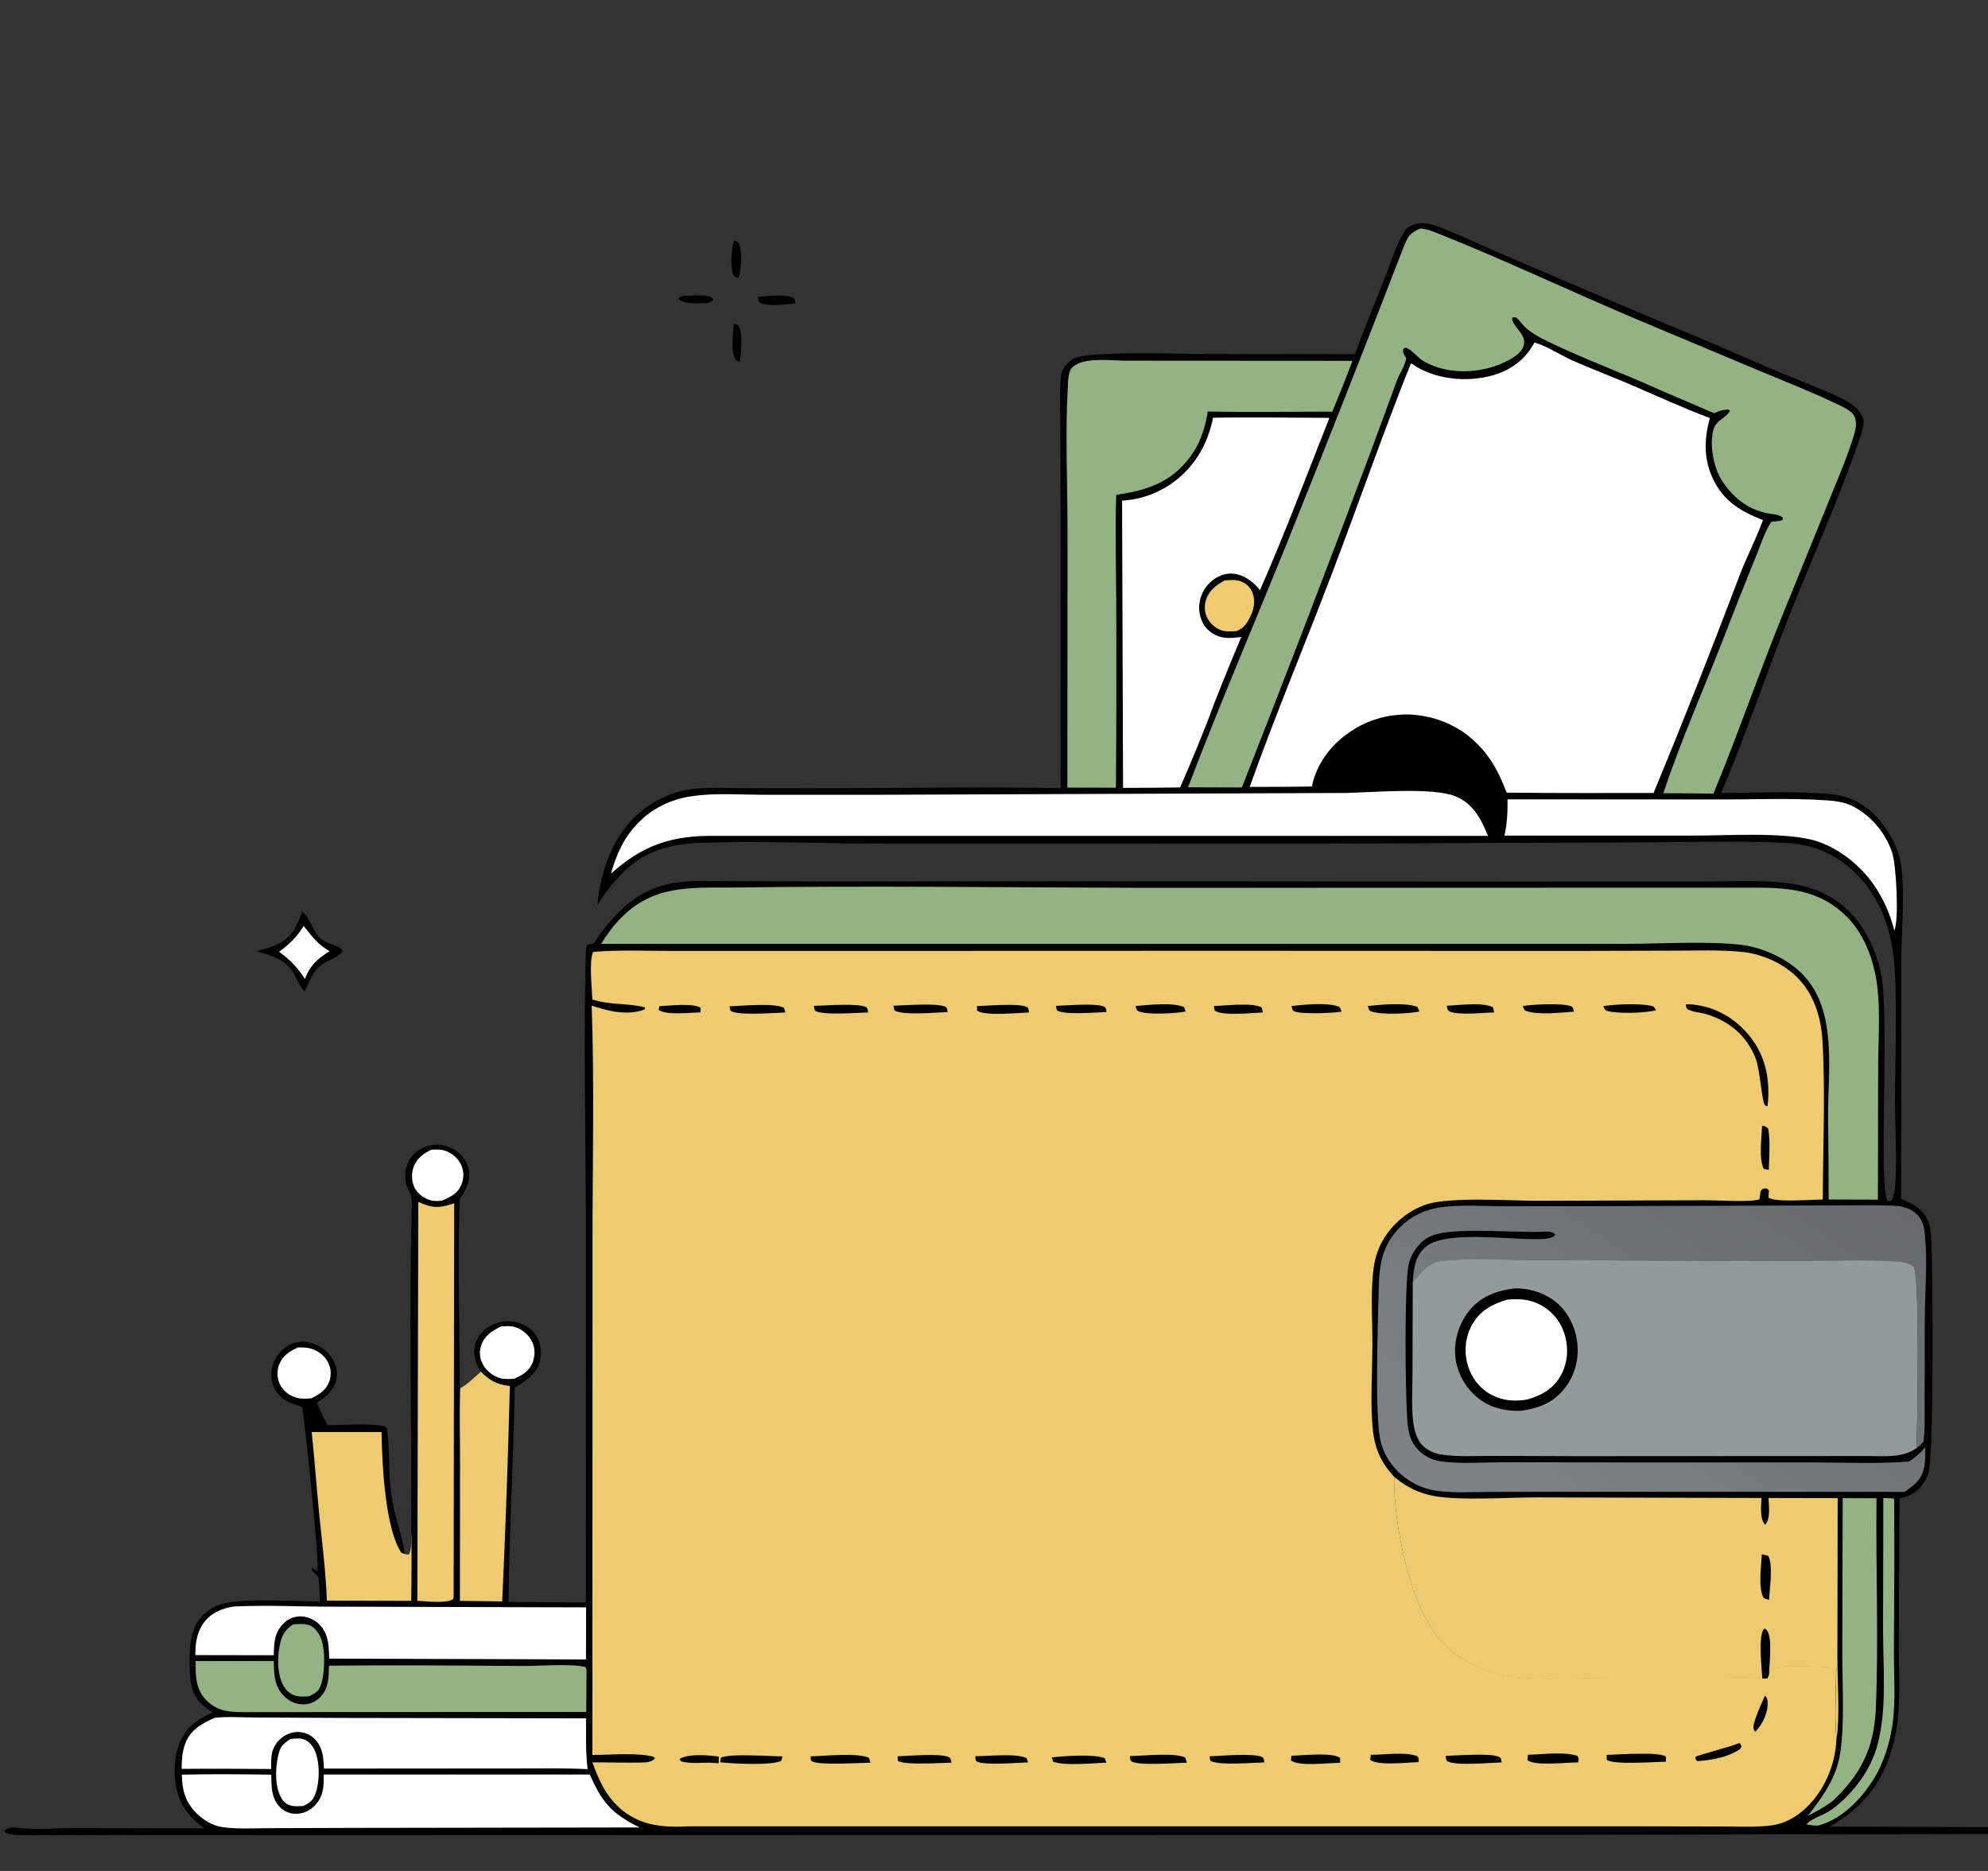 <svg width="153" height="144" viewBox="0 0 153 144" fill="none" xmlns="http://www.w3.org/2000/svg">
<rect x="0" y="0" width="153" height="144" fill="#333333" stroke="none"/>
<g clip-path="url(#clip0_23_1565)">
<path d="M52.618 22.779C53.197 22.758 53.946 22.671 54.514 22.801C54.739 22.855 54.803 22.888 54.921 23.073C54.771 23.214 54.642 23.257 54.45 23.323C53.786 23.333 52.693 23.464 52.19 22.997C52.329 22.801 52.394 22.834 52.618 22.779Z" fill="#010000"/>
<path d="M56.473 24.919L56.795 25.017C57.223 25.593 57.02 27.157 56.945 27.864L56.623 27.701C56.206 27.081 56.431 25.669 56.473 24.919Z" fill="#010000"/>
<path d="M56.495 18.498C56.719 18.596 56.848 18.607 56.923 18.867C57.105 19.454 57.073 20.845 56.816 21.388C56.687 21.345 56.527 21.312 56.462 21.193C56.152 20.649 56.312 19.096 56.495 18.498Z" fill="#010000"/>
<path d="M58.315 22.844C59.011 22.812 60.457 22.595 61.046 22.92C61.196 23.007 61.185 23.192 61.217 23.355C60.521 23.42 59.129 23.638 58.508 23.29C58.347 23.214 58.358 23.018 58.315 22.844Z" fill="#010000"/>
<path d="M23.252 70.169C23.916 70.658 24.055 71.777 24.751 72.31C25.062 72.538 25.49 72.636 25.833 72.799C26.09 72.918 26.261 72.94 26.368 73.222C25.919 73.809 24.933 73.94 24.387 74.581C23.98 75.059 23.723 75.732 23.445 76.297C23.102 75.971 22.834 75.352 22.61 74.928C22.021 73.831 20.853 73.559 19.74 73.201C20.275 73.059 20.832 72.929 21.335 72.69C22.46 72.158 22.856 71.299 23.252 70.169Z" fill="#010000"/>
<path d="M23.369 71.266C24.012 72.07 24.451 72.69 25.361 73.211C24.408 73.82 23.884 74.265 23.466 75.341C22.888 74.472 22.331 73.852 21.474 73.255C22.267 72.668 22.845 72.136 23.369 71.266Z" fill="#FFFFFE"/>
<path d="M104.283 27.262C105.022 25.23 105.847 23.241 106.639 21.231C107.078 20.112 107.443 18.873 108.064 17.841C108.203 17.613 108.353 17.494 108.578 17.385C109.531 16.918 110.398 17.32 111.319 17.689C112.733 18.254 114.114 18.928 115.517 19.525L124.48 23.35C127.328 24.578 130.209 25.73 133.047 26.968C134.899 27.783 136.763 28.576 138.637 29.337C139.74 29.793 140.907 30.217 141.956 30.782C142.524 31.086 143.145 31.532 143.381 32.162C143.563 32.64 143.166 33.639 142.995 34.118C141.432 38.638 139.408 43.071 137.651 47.525C135.885 52.002 134.343 56.609 132.469 61.031C134.749 61.053 140.168 60.76 142.053 61.346C142.952 61.629 143.734 62.15 144.387 62.835C145.255 63.737 145.993 65.019 146.25 66.257C146.647 68.202 146.336 71.81 146.325 73.939L146.315 92.28C147.225 92.638 147.975 93.03 148.392 93.986C148.606 94.475 148.617 95.116 148.649 95.648C148.735 97.593 148.874 112.251 148.381 113.489C148.082 114.239 147.589 114.826 146.85 115.141C146.636 115.228 146.411 115.271 146.186 115.315L146.133 126.289C146.122 128.712 146.347 131.363 145.833 133.72C145.404 135.698 144.591 137.426 143.156 138.849C142.438 139.555 141.678 140.088 140.811 140.587L160.065 140.653C158.533 139.838 157.141 138.773 156.616 137.002C156.06 135.079 156.317 131.46 156.317 129.374V119.715V112.37C156.317 110.892 156.263 109.382 156.381 107.915C156.445 107.144 156.648 106.427 157.034 105.753C157.719 104.558 158.908 103.656 160.225 103.297C161.628 102.917 163.213 103.058 164.659 103.069C164.626 101.82 164.551 100.657 165.472 99.69C165.526 99.625 165.59 99.571 165.654 99.516C165.719 99.462 165.783 99.408 165.847 99.364C165.911 99.321 165.986 99.277 166.061 99.234C166.136 99.19 166.211 99.158 166.286 99.125C166.361 99.093 166.436 99.06 166.522 99.038C166.597 99.016 166.682 98.995 166.757 98.973C166.843 98.951 166.918 98.94 167.004 98.93C167.089 98.919 167.164 98.919 167.25 98.919C167.935 98.919 168.589 99.212 169.07 99.712C170.024 100.69 169.895 101.841 169.874 103.113C172.101 103.102 174.789 102.754 176.534 104.46C178.751 106.611 178.333 109.686 178.333 112.522L178.398 135.492C178.162 137.295 177.305 138.827 175.881 139.935C175.506 140.229 175.067 140.468 174.66 140.718C176.117 140.685 186.504 140.49 187.125 140.794L187.2 140.989L187.114 141.142C185.572 141.435 183.741 141.25 182.156 141.239L172.604 141.228C167.164 141.044 161.682 141.152 156.242 141.152L120.304 141.218L10.947 141.25C7.981 141.196 5.015 141.294 2.049 141.239C1.567 141.228 0.635 141.294 0.303 140.946C0.549 140.696 0.71 140.707 1.042 140.631C2.53 140.881 4.319 140.696 5.839 140.696L15.723 140.718C14.942 140.142 14.278 139.512 13.882 138.599C13.325 137.339 13.293 135.47 13.807 134.188C14.321 132.916 15.21 132.319 16.387 131.797C16.055 131.591 15.745 131.384 15.466 131.102C14.674 130.298 14.61 129.266 14.599 128.201C14.588 126.799 14.599 125.322 15.67 124.268C16.13 123.811 16.719 123.518 17.34 123.388C19.075 123.007 22.652 123.257 24.622 123.257C24.612 122.627 24.558 122.008 24.515 121.377C24.333 121.204 24.172 121.03 24.001 120.845L24.012 120.649C24.151 120.747 24.29 120.834 24.43 120.921C24.601 120.15 23.487 109.795 23.262 108.296C22.641 108.089 22.02 107.926 21.549 107.448C21.088 106.992 20.853 106.383 20.874 105.72C20.896 105.025 21.27 104.297 21.785 103.841C21.849 103.786 21.913 103.743 21.977 103.689C22.041 103.645 22.116 103.602 22.181 103.558C22.256 103.515 22.32 103.482 22.395 103.45C22.47 103.417 22.545 103.395 22.62 103.363C22.695 103.341 22.77 103.319 22.855 103.308C22.93 103.297 23.016 103.287 23.091 103.276C23.166 103.265 23.252 103.265 23.337 103.265C23.423 103.265 23.498 103.276 23.573 103.287C24.312 103.373 24.997 103.786 25.447 104.384C25.822 104.873 26.014 105.503 25.897 106.122C25.725 107.003 25.104 107.502 24.397 107.959C24.622 108.567 24.911 109.121 25.211 109.686C26.603 109.686 28.22 109.523 29.58 109.773L29.773 109.904C30.019 111.49 29.869 113.304 30.105 114.978C30.319 116.564 30.908 118.042 31.165 119.606C31.251 119.65 31.358 119.639 31.444 119.65C31.679 119.215 31.604 118.4 31.647 117.9C31.69 109.447 31.465 100.961 31.701 92.519C31.711 92.008 31.497 91.715 31.305 91.259C31.08 90.726 31.187 89.933 31.422 89.433C31.711 88.825 32.258 88.412 32.879 88.216C32.964 88.195 33.05 88.173 33.136 88.151C33.221 88.129 33.307 88.118 33.393 88.108C33.478 88.097 33.564 88.097 33.66 88.097C33.746 88.097 33.832 88.108 33.928 88.118C34.014 88.129 34.099 88.14 34.185 88.162C34.271 88.184 34.356 88.205 34.442 88.238C34.528 88.271 34.603 88.303 34.688 88.336C34.774 88.368 34.849 88.412 34.924 88.455C35.481 88.792 35.92 89.303 36.059 89.955C36.241 90.781 35.909 91.487 35.47 92.16L35.384 92.291C35.202 97.126 35.374 102.037 35.395 106.872C35.963 106.546 36.487 106.003 36.98 105.579C36.605 104.873 36.359 104.243 36.584 103.439C36.766 102.776 37.258 102.287 37.858 101.983C37.944 101.939 38.029 101.907 38.115 101.874C38.201 101.841 38.297 101.809 38.383 101.787C38.468 101.765 38.565 101.744 38.661 101.733C38.758 101.722 38.843 101.711 38.94 101.7C39.036 101.689 39.132 101.689 39.218 101.7C39.315 101.7 39.4 101.711 39.496 101.722C39.593 101.733 39.679 101.755 39.775 101.776C39.871 101.798 39.957 101.82 40.043 101.852C40.653 102.07 41.156 102.493 41.424 103.091C41.681 103.667 41.692 104.427 41.467 105.025C41.146 105.862 40.364 106.361 39.625 106.785C39.507 112.294 39.197 117.803 39.132 123.301L45.086 123.333V93.225C45.065 86.717 44.915 80.176 45.076 73.668C45.086 73.353 45.054 72.961 45.226 72.701C45.365 72.668 45.515 72.668 45.654 72.603C45.772 72.548 46.125 71.972 46.221 71.842C47.785 69.756 49.466 68.278 52.122 67.92C53.471 67.735 54.874 67.822 56.223 67.822L62.627 67.844L85.19 67.833L119.79 67.855H130.787C132.768 67.855 134.803 67.746 136.784 67.887C138.326 67.996 139.857 68.365 141.175 69.224C143.166 70.517 144.312 72.733 144.783 75.037C145.426 78.166 144.548 91.302 145.276 92.443L145.554 92.432C145.747 92.063 145.822 91.715 145.854 91.302C146.015 89.368 145.844 86.76 145.844 84.739C145.844 81.393 146.015 77.959 145.822 74.624C145.758 73.559 145.597 72.472 145.297 71.451C144.601 69.061 143.102 66.985 140.918 65.801C139.825 65.203 138.701 64.943 137.469 64.877C133.593 64.682 129.652 64.834 125.765 64.834L99.443 64.943L67.928 64.932C63.27 64.932 58.558 64.704 53.91 64.867C52.893 64.899 51.79 65.051 50.816 65.366C48.577 66.094 47.228 67.757 45.965 69.658C46.243 66.953 47.196 64.193 49.348 62.433C50.355 61.607 51.694 60.977 52.979 60.77C54.285 60.564 55.677 60.651 57.005 60.662L62.488 60.673C68.859 60.662 75.252 60.553 81.624 60.662V39.159L81.603 32.651C81.603 31.499 81.517 30.282 81.635 29.13C81.678 28.663 81.828 28.326 82.149 27.979C82.395 27.718 82.62 27.566 82.963 27.479C84.783 27.012 91.101 27.251 93.404 27.251L104.283 27.262Z" fill="#010000"/>
<path d="M94.25 44.679C94.689 44.636 95.139 44.592 95.556 44.766C95.942 44.918 96.231 45.222 96.392 45.614C96.606 46.135 96.531 46.809 96.295 47.309C96.017 47.906 95.77 48.362 95.139 48.58C94.817 48.591 94.464 48.623 94.153 48.558C93.693 48.46 93.233 48.091 92.986 47.689C92.954 47.635 92.922 47.58 92.901 47.526C92.879 47.471 92.847 47.417 92.826 47.352C92.804 47.298 92.783 47.233 92.772 47.178C92.761 47.113 92.751 47.059 92.74 46.993C92.729 46.928 92.729 46.874 92.729 46.809C92.729 46.744 92.729 46.689 92.729 46.624C92.729 46.559 92.74 46.505 92.751 46.439C92.761 46.374 92.772 46.32 92.793 46.255C93.008 45.461 93.575 45.049 94.25 44.679Z" fill="#EECA71"/>
<path d="M33.2 88.488C33.574 88.466 33.949 88.455 34.313 88.586C34.838 88.781 35.288 89.183 35.513 89.705C35.716 90.183 35.705 90.694 35.513 91.172C35.234 91.867 34.677 92.128 34.035 92.4C33.735 92.443 33.478 92.465 33.178 92.389C32.643 92.247 32.172 91.921 31.914 91.422C31.657 90.911 31.647 90.302 31.85 89.77C32.107 89.118 32.6 88.781 33.2 88.488Z" fill="#FFFFFE"/>
<path d="M22.93 103.711C23.273 103.7 23.594 103.7 23.926 103.797C24.483 103.96 24.975 104.33 25.243 104.851C25.275 104.906 25.297 104.96 25.318 105.025C25.339 105.08 25.361 105.145 25.382 105.199C25.404 105.264 25.414 105.319 25.425 105.384C25.436 105.449 25.446 105.503 25.446 105.569C25.446 105.634 25.457 105.699 25.446 105.753C25.446 105.818 25.436 105.884 25.436 105.938C25.425 106.003 25.414 106.057 25.404 106.123C25.393 106.188 25.371 106.242 25.35 106.307C25.104 106.992 24.579 107.329 23.958 107.622C23.487 107.666 23.058 107.687 22.609 107.503C22.127 107.318 21.709 106.948 21.506 106.459C21.484 106.405 21.463 106.34 21.441 106.286C21.42 106.22 21.409 106.166 21.398 106.101C21.388 106.036 21.377 105.981 21.366 105.916C21.356 105.851 21.356 105.786 21.356 105.732C21.356 105.666 21.356 105.601 21.366 105.547C21.377 105.482 21.377 105.427 21.388 105.362C21.398 105.297 21.409 105.243 21.431 105.177C21.452 105.112 21.474 105.058 21.495 105.004C21.773 104.319 22.277 104.004 22.93 103.711Z" fill="#FFFFFE"/>
<path d="M38.554 102.092C38.907 102.07 39.282 102.037 39.625 102.135C40.203 102.309 40.706 102.743 40.963 103.298C40.995 103.363 41.017 103.417 41.038 103.482C41.06 103.548 41.081 103.613 41.092 103.678C41.102 103.743 41.124 103.808 41.124 103.884C41.124 103.96 41.135 104.026 41.135 104.091C41.135 104.156 41.135 104.232 41.124 104.297C41.113 104.362 41.113 104.438 41.092 104.504C41.081 104.569 41.06 104.634 41.049 104.699C41.028 104.764 41.006 104.83 40.985 104.895C40.706 105.558 40.181 105.851 39.55 106.123C39.218 106.133 38.886 106.166 38.565 106.09C37.975 105.949 37.44 105.536 37.151 104.993C37.119 104.938 37.097 104.884 37.076 104.83C37.055 104.775 37.033 104.71 37.012 104.656C36.99 104.601 36.98 104.536 36.969 104.482C36.958 104.417 36.947 104.362 36.947 104.297C36.947 104.232 36.937 104.178 36.937 104.112C36.937 104.047 36.937 103.993 36.947 103.928C36.958 103.863 36.969 103.808 36.98 103.743C36.99 103.678 37.012 103.624 37.022 103.569C37.301 102.776 37.868 102.439 38.554 102.092Z" fill="#FFFFFE"/>
<path d="M22.362 133.84C22.651 133.819 23.037 133.764 23.315 133.851C23.744 133.982 23.99 134.275 24.194 134.666C24.633 135.557 24.622 137.143 24.268 138.067C24.076 138.589 23.829 138.773 23.348 139.001C23.08 139.012 22.801 139.034 22.544 139.001C22.18 138.947 21.902 138.773 21.698 138.458C21.131 137.578 21.184 136.122 21.409 135.123C21.549 134.449 21.795 134.199 22.362 133.84Z" fill="#FFFFFE"/>
<path d="M22.566 125.017C22.92 124.996 23.348 124.963 23.691 125.05C24.13 125.159 24.44 125.55 24.633 125.941C25.072 126.832 25.019 128.788 24.687 129.722C24.515 130.211 24.205 130.352 23.766 130.559C23.498 130.581 23.241 130.591 22.973 130.559C22.534 130.505 22.192 130.287 21.935 129.929C21.314 129.059 21.324 127.593 21.538 126.582C21.699 125.843 21.935 125.43 22.566 125.017Z" fill="#93B385"/>
<path d="M144.944 115.293L145.726 115.326L145.779 115.424C145.801 119.216 145.79 122.997 145.758 126.789C145.747 128.734 145.918 130.885 145.64 132.797C145.447 134.134 144.976 135.633 144.28 136.796C143.316 138.404 141.742 140.055 139.9 140.512C139.6 140.501 139.333 140.49 139.033 140.414C139.268 140.045 140.296 139.697 140.714 139.436C141.25 139.11 141.699 138.708 142.138 138.263C143.241 137.143 144.098 135.785 144.505 134.253C145.233 131.515 144.923 128.288 144.923 125.452L144.944 115.293Z" fill="#93B385"/>
<path d="M141.817 115.304L144.419 115.315C144.355 120.704 144.591 126.147 144.366 131.537C144.237 134.535 143.209 136.589 141.035 138.621C140.436 139.077 139.815 139.414 139.14 139.751C140.082 138.545 141.014 137.274 141.442 135.774C142.042 133.688 141.774 129.548 141.785 127.245L141.817 115.304Z" fill="#93B385"/>
<path d="M37.002 105.569C37.73 106.286 38.223 106.546 39.24 106.677C39.101 112.207 38.908 117.727 38.651 123.257L35.396 123.214L35.406 112.479C35.406 110.61 35.353 108.72 35.417 106.851C35.985 106.536 36.509 106.003 37.002 105.569Z" fill="#EECA71"/>
<path d="M23.99 110.219H29.366C29.398 112.609 29.634 117.651 30.897 119.52L31.186 119.606C31.272 119.65 31.379 119.639 31.465 119.65C31.701 119.215 31.626 118.4 31.668 117.901C31.679 119.672 31.679 121.443 31.647 123.214L25.158 123.192C25.072 120.943 24.783 118.683 24.558 116.445C24.355 114.358 24.204 112.283 23.99 110.219Z" fill="#EECA71"/>
<path d="M32.193 92.498C33.285 93.019 33.821 92.987 34.956 92.617L34.913 122.866L34.892 123.062C34.453 123.453 32.739 123.225 32.118 123.214L32.193 92.498Z" fill="#EECA71"/>
<path d="M116.021 61.521L132.255 61.531C134.996 61.542 137.812 61.412 140.554 61.597C141.196 61.64 141.946 61.727 142.524 62.02C143.97 62.737 145.094 64.063 145.619 65.606C145.94 66.529 146.165 70.811 145.79 71.625C145.351 69.876 144.495 68.203 143.231 66.921C142.214 65.888 140.864 64.998 139.462 64.639C137.052 64.041 132.961 64.313 130.349 64.313H115.785C115.999 63.368 116.031 62.488 116.021 61.521Z" fill="#FFFFFE"/>
<path d="M15.059 127.843H21.067C21.099 128.744 21.077 129.581 21.666 130.331C21.709 130.385 21.763 130.45 21.816 130.494C21.87 130.548 21.923 130.602 21.977 130.646C22.03 130.689 22.095 130.744 22.148 130.787C22.212 130.831 22.266 130.874 22.33 130.907C22.395 130.939 22.459 130.972 22.523 131.004C22.587 131.037 22.662 131.059 22.727 131.081C22.802 131.102 22.866 131.124 22.941 131.135C23.016 131.146 23.08 131.157 23.155 131.167C23.219 131.178 23.283 131.178 23.348 131.178C23.412 131.178 23.476 131.178 23.54 131.167C23.605 131.157 23.669 131.146 23.733 131.135C23.797 131.124 23.862 131.102 23.926 131.081C23.99 131.059 24.044 131.037 24.108 131.004C24.172 130.972 24.226 130.95 24.279 130.907C24.333 130.874 24.386 130.831 24.44 130.798C24.493 130.755 24.547 130.711 24.59 130.668C25.318 129.972 25.286 129.136 25.318 128.201C30.276 128.147 35.234 128.19 40.203 128.223C41.424 128.234 44.005 128.017 45.065 128.31L45.14 128.505L45.118 131.765L18.754 131.776C17.586 131.776 16.666 131.7 15.798 130.776C15.038 129.94 15.049 128.907 15.059 127.843Z" fill="#93B385"/>
<path d="M17.962 123.648C20.574 123.518 23.241 123.67 25.864 123.659L45.108 123.713L45.097 127.723L39.561 127.701L25.34 127.658C25.297 126.756 25.318 125.919 24.719 125.18C24.355 124.735 23.787 124.441 23.219 124.409C23.155 124.409 23.091 124.409 23.037 124.409C22.973 124.409 22.92 124.42 22.855 124.43C22.791 124.441 22.738 124.452 22.673 124.463C22.609 124.474 22.555 124.496 22.491 124.517C22.438 124.539 22.373 124.561 22.32 124.593C22.266 124.615 22.213 124.648 22.159 124.68C22.106 124.713 22.052 124.746 22.009 124.789C21.956 124.822 21.913 124.865 21.87 124.909C21.11 125.604 21.099 126.441 21.067 127.397L15.038 127.386C15.027 126.495 15.134 125.68 15.659 124.93C16.205 124.159 17.051 123.8 17.962 123.648Z" fill="#FFFFFE"/>
<path d="M16.537 132.21C17.544 132.102 18.647 132.189 19.675 132.189L25.972 132.221L45.108 132.254C45.108 133.558 45.065 134.872 45.226 136.165C43.523 136.078 41.81 136.111 40.107 136.111L24.933 136.122C24.89 135.34 24.869 134.612 24.344 133.981C24.012 133.579 23.552 133.34 23.038 133.308C22.973 133.308 22.898 133.297 22.834 133.308C22.77 133.308 22.695 133.319 22.631 133.329C22.566 133.34 22.491 133.351 22.427 133.373C22.363 133.395 22.299 133.405 22.234 133.438C22.17 133.46 22.106 133.492 22.042 133.525C21.977 133.558 21.924 133.59 21.86 133.623C21.806 133.655 21.742 133.699 21.688 133.742C21.635 133.786 21.581 133.829 21.528 133.884C20.842 134.568 20.853 135.253 20.874 136.154C18.572 136.133 16.28 136.122 13.978 136.144C13.989 135.535 14.01 134.905 14.214 134.318C14.61 133.145 15.499 132.667 16.537 132.21Z" fill="#FFFFFE"/>
<path d="M13.999 136.589C16.291 136.535 18.583 136.557 20.874 136.589C20.896 137.469 20.864 138.36 21.506 139.045C21.549 139.088 21.592 139.132 21.635 139.175C21.678 139.219 21.731 139.251 21.774 139.284C21.828 139.317 21.87 139.349 21.924 139.382C21.977 139.414 22.031 139.436 22.084 139.458C22.138 139.48 22.192 139.501 22.256 139.523C22.309 139.545 22.374 139.556 22.427 139.566C22.491 139.577 22.545 139.588 22.609 139.588C22.674 139.599 22.727 139.599 22.791 139.599C23.348 139.599 23.873 139.349 24.248 138.947C24.912 138.23 24.922 137.502 24.912 136.579H45.397C45.9 137.709 46.35 138.621 47.292 139.447C47.892 139.936 48.535 140.327 49.231 140.653L27.257 140.686L20.767 140.707C19.579 140.707 18.315 140.794 17.137 140.631C16.366 140.523 15.606 140.066 15.07 139.501C14.257 138.665 13.999 137.741 13.999 136.589Z" fill="#FFFFFE"/>
<path d="M103.576 61.032C105.59 60.988 110.226 60.586 111.972 61.271C113.375 61.825 113.974 63.02 114.521 64.335H55.131C51.8 64.28 49.551 64.976 47.024 67.236C47.431 65.769 48.01 64.476 49.08 63.368C49.22 63.226 49.359 63.096 49.498 62.966C49.648 62.835 49.798 62.716 49.948 62.607C50.098 62.487 50.258 62.379 50.43 62.281C50.59 62.183 50.762 62.086 50.933 61.999C51.104 61.912 51.276 61.825 51.458 61.76C51.64 61.684 51.811 61.618 51.993 61.564C52.175 61.51 52.357 61.455 52.55 61.412C52.732 61.368 52.925 61.325 53.117 61.303C54.906 61.01 56.823 61.162 58.632 61.173H67.189L103.576 61.032Z" fill="#FFFFFE"/>
<path d="M86.635 27.761L104.09 27.772C103.598 29.087 103.073 30.391 102.537 31.684C99.346 31.684 96.144 31.738 92.953 31.673C92.75 32.977 92.353 34.161 91.561 35.215C90.105 37.16 88.198 37.757 85.907 38.083C85.821 40.843 85.896 43.614 85.907 46.374C85.928 51.122 85.918 55.881 85.885 60.629L82.148 60.618L82.159 40.887C82.159 37.236 81.977 33.368 82.18 29.739C82.202 29.315 82.212 28.598 82.512 28.294C83.315 27.457 85.521 27.75 86.635 27.761Z" fill="#93B385"/>
<path d="M93.361 32.151C96.338 32.096 99.326 32.151 102.313 32.162C100.557 36.584 98.897 41.06 96.97 45.417C96.852 45.276 96.734 45.146 96.606 45.015C96.081 44.505 95.406 44.124 94.667 44.146C94.003 44.168 93.382 44.516 92.943 45.026C92.879 45.092 92.825 45.168 92.772 45.244C92.718 45.32 92.665 45.396 92.622 45.483C92.579 45.559 92.536 45.646 92.504 45.733C92.472 45.819 92.44 45.906 92.408 45.993C92.376 46.08 92.354 46.167 92.344 46.265C92.322 46.352 92.311 46.45 92.301 46.537C92.29 46.623 92.29 46.721 92.29 46.819C92.29 46.917 92.301 47.004 92.311 47.102C92.386 47.688 92.654 48.242 93.115 48.601C93.875 49.199 94.646 49.144 95.535 49.025C94.785 50.785 94.068 52.556 93.371 54.338C92.6 56.468 91.722 58.532 90.823 60.607C89.356 60.629 87.889 60.64 86.432 60.64L86.357 38.529C86.518 38.518 86.689 38.507 86.85 38.485C87.011 38.464 87.171 38.442 87.343 38.409C87.503 38.377 87.664 38.344 87.825 38.301C87.985 38.257 88.146 38.214 88.296 38.159C88.456 38.105 88.606 38.051 88.756 37.986C88.906 37.92 89.056 37.855 89.206 37.779C89.356 37.703 89.495 37.627 89.645 37.551C89.795 37.475 89.923 37.377 90.063 37.29C91.883 36.041 92.922 34.291 93.361 32.151Z" fill="#FFFFFE"/>
<path d="M146.572 114.826L122.317 114.815L114.725 114.826C113.354 114.826 111.855 114.935 110.495 114.728C109.424 114.565 108.353 114.033 107.582 113.25C106.972 112.631 106.49 111.86 106.275 111.012C105.761 109.002 106.061 101.777 106.104 99.278C106.136 97.365 106.361 95.812 107.796 94.41C108.642 93.584 109.702 93.084 110.869 92.921C112.304 92.715 113.879 92.824 115.324 92.835H122.681L140.136 92.78C141.956 92.791 143.777 92.726 145.597 92.791C146.422 92.824 147.107 92.954 147.675 93.628C148.018 94.04 148.114 94.638 148.157 95.149C148.35 97.289 148.135 99.593 148.135 101.755L148.125 107.633C148.114 108.72 148.167 109.839 148.039 110.925C147.868 111.164 147.718 111.295 147.493 111.469C147.568 109.48 147.761 98.691 147.3 97.517C146.797 97.115 146.133 97.105 145.512 97.072C143.584 96.963 141.603 97.039 139.676 97.039C135.81 97.061 131.933 97.061 128.067 97.039L116.823 96.974C114.917 96.974 112.915 96.855 111.03 97.05C109.916 97.17 109.402 97.898 108.728 98.713C108.792 97.691 108.878 96.757 109.659 96.018C111.544 94.247 119.415 96.094 119.693 95.007C119.436 94.769 119.136 94.779 118.794 94.801C116.62 94.888 112.454 94.497 110.612 94.975C110.066 95.116 109.627 95.344 109.252 95.768C108.888 96.17 108.546 96.713 108.428 97.246C108.064 98.865 108.16 107.166 108.299 109.176C108.374 110.273 108.524 111.088 109.402 111.827C109.874 112.218 110.473 112.436 111.073 112.501C112.594 112.675 114.243 112.544 115.785 112.544L125.38 112.555H139.419C141.892 112.555 144.452 112.685 146.915 112.49C147.407 112.186 147.793 111.838 148.167 111.393C148.178 112.414 148.221 113.359 147.45 114.141C147.204 114.402 146.872 114.609 146.572 114.826Z" fill="url(#paint0_linear_23_1565)"/>
<path d="M107.292 113.663C108.256 114.467 109.241 114.956 110.483 115.163C112.539 115.499 116.052 115.249 118.268 115.249L135.563 115.293C135.552 115.912 135.413 116.879 135.852 117.357C136.28 116.89 136.13 115.901 136.109 115.293L141.431 115.304L141.41 127.636C141.41 129.548 141.613 132.036 141.345 133.862C141.174 132.069 141.313 130.157 141.324 128.364C140.307 128.331 137.105 128.071 136.323 128.451L136.152 128.972L136.045 129.211C135.906 129.222 135.777 129.222 135.638 129.211C134.406 129.027 133.003 129.157 131.761 129.157L122.905 129.168C120.378 129.168 117.519 129.44 115.067 128.788C113.578 128.386 112.143 127.582 111.051 126.463C108.502 123.844 107.239 117.238 107.292 113.663Z" fill="#EECA71"/>
<path d="M135.595 119.628C135.767 119.661 135.917 119.704 136.088 119.748C136.484 120.465 136.184 122.29 136.152 123.127C135.97 123.094 135.885 123.062 135.724 122.975C135.296 122.182 135.553 120.53 135.595 119.628Z" fill="#010000"/>
<path d="M135.627 129.19C135.595 128.353 135.285 125.952 135.766 125.354C135.916 125.398 135.895 125.365 136.013 125.528C136.42 126.072 136.163 128.212 136.141 128.951L136.034 129.19C135.895 129.201 135.766 129.212 135.627 129.19Z" fill="#010000"/>
<path d="M109.295 17.591C109.713 17.602 110.098 17.743 110.484 17.895C115.699 19.96 120.796 22.394 125.968 24.578L135.499 28.576C137.448 29.391 139.418 30.163 141.324 31.075C141.774 31.293 142.545 31.597 142.738 32.086C142.974 32.662 142.749 33.292 142.567 33.857C142.053 35.476 141.357 37.051 140.725 38.627L137.137 47.46C135.317 51.969 133.732 56.587 131.869 61.085C130.584 61.064 129.299 61.053 128.014 61.053C129.352 57.022 131.098 53.099 132.64 49.144C133.475 46.971 134.332 44.809 135.21 42.658C135.542 41.843 135.842 40.854 136.334 40.148C136.634 40.137 136.891 40.126 137.18 40.028L137.212 39.833C136.891 39.583 136.366 39.572 135.981 39.496C134.439 39.181 133.293 38.225 132.468 36.899C131.879 35.943 131.58 34.291 131.837 33.194C131.847 33.151 131.858 33.096 131.879 33.053C132.061 32.336 132.811 32.216 133.143 31.619L133.015 31.521C132.576 31.532 132.308 31.619 131.922 31.803L127.789 30.032C124.919 28.728 121.953 27.653 119.104 26.273C118.483 25.968 117.873 25.643 117.359 25.165C117.144 24.969 116.909 24.589 116.684 24.447C116.62 24.404 116.523 24.426 116.448 24.404L116.363 24.556C116.48 24.969 116.812 25.306 117.059 25.653C117.252 25.936 117.359 26.24 117.273 26.577C117.144 27.066 116.641 27.424 116.234 27.653C114.296 28.75 111.565 28.946 109.584 27.816C109.113 27.544 108.663 26.903 108.181 26.751L107.989 26.87C107.946 27.185 108.074 27.294 108.224 27.566C108.149 28.142 107.732 28.696 107.528 29.239L105.504 34.737C102.27 43.386 98.961 52.013 95.577 60.607L91.433 60.596C93.832 54.305 96.488 48.112 99.015 41.875C102.077 34.259 105.087 26.631 108.042 18.971C108.342 18.189 108.545 17.917 109.295 17.591Z" fill="#93B385"/>
<path d="M56.223 68.311C66.739 68.17 77.276 68.3 87.803 68.333L135.167 68.322C137.876 68.311 140.211 68.582 142.202 70.625C143.295 71.744 143.991 73.363 144.312 74.895C144.783 77.144 144.558 79.698 144.548 82.001L144.526 92.334L140.735 92.323C140.735 90.237 140.725 88.151 140.692 86.065C140.66 82.479 141.464 77.785 138.722 74.982C137.566 73.798 135.724 72.95 134.096 72.733C131.708 72.418 127.767 72.635 125.229 72.646H107.11H46.264C46.703 71.94 47.196 71.255 47.785 70.658C50.226 68.17 52.989 68.311 56.223 68.311Z" fill="#93B385"/>
<path d="M108.728 98.701C109.403 97.886 109.917 97.158 111.03 97.039C112.926 96.832 114.918 96.952 116.824 96.963L128.068 97.028C131.933 97.05 135.81 97.05 139.676 97.028C141.614 97.028 143.584 96.952 145.512 97.061C146.144 97.093 146.808 97.104 147.3 97.506C147.761 98.68 147.568 109.48 147.493 111.457C146.401 112.25 144.923 112.055 143.627 112.066L121.278 112.077L114.907 112.055C113.6 112.055 112.176 112.142 110.88 111.946C110.388 111.87 109.788 111.588 109.435 111.207C109.039 110.773 108.846 110.088 108.771 109.512C108.61 108.274 108.707 106.926 108.707 105.677L108.728 98.701Z" fill="#929B9C"/>
<path d="M116.502 99.168C117.509 99.114 118.633 99.429 119.469 100.005C120.507 100.722 121.171 101.896 121.364 103.156C121.557 104.416 121.268 105.709 120.507 106.742C119.619 107.948 118.451 108.382 117.049 108.589C115.935 108.611 114.896 108.415 113.964 107.763C112.947 107.046 112.198 105.851 112.026 104.601C111.844 103.352 112.23 101.994 112.979 101.005C113.868 99.81 115.089 99.364 116.502 99.168Z" fill="#010000"/>
<path d="M115.998 100.027C116.898 99.951 117.669 99.984 118.483 100.397C118.536 100.429 118.6 100.451 118.654 100.483C118.708 100.516 118.761 100.549 118.815 100.581C118.868 100.614 118.922 100.646 118.975 100.69C119.029 100.723 119.082 100.766 119.125 100.809C119.179 100.853 119.222 100.886 119.275 100.929C119.329 100.972 119.371 101.016 119.414 101.059C119.457 101.103 119.511 101.146 119.554 101.201C119.596 101.244 119.639 101.298 119.682 101.342C119.725 101.396 119.768 101.44 119.8 101.494C119.843 101.548 119.875 101.603 119.918 101.657C119.95 101.711 119.993 101.766 120.025 101.82C120.057 101.874 120.089 101.929 120.121 101.994C120.153 102.048 120.185 102.113 120.207 102.168C120.239 102.222 120.26 102.287 120.282 102.341C120.303 102.407 120.335 102.461 120.357 102.526C120.378 102.591 120.399 102.646 120.421 102.711C120.731 103.732 120.657 104.895 120.142 105.829C119.564 106.894 118.622 107.416 117.508 107.72C116.566 107.872 115.656 107.818 114.799 107.361C113.878 106.872 113.225 106.025 112.946 105.014C112.914 104.884 112.882 104.764 112.861 104.634C112.839 104.504 112.818 104.373 112.807 104.243C112.796 104.113 112.796 103.982 112.796 103.852C112.796 103.721 112.807 103.591 112.818 103.461C112.829 103.33 112.85 103.2 112.882 103.069C112.914 102.939 112.946 102.82 112.978 102.689C113.021 102.57 113.064 102.439 113.118 102.32C113.171 102.2 113.225 102.081 113.289 101.972C113.899 100.864 114.852 100.375 115.998 100.027Z" fill="#FFFFFE"/>
<path d="M118.098 26.36C119.105 26.653 120.165 27.381 121.15 27.805C122.639 28.446 124.159 29.032 125.658 29.674C127.629 30.521 129.578 31.423 131.591 32.173C131.173 33.759 131.098 35.215 131.784 36.747C132.587 38.54 133.958 39.365 135.682 40.028C135.168 41.441 134.461 42.788 133.915 44.201C131.784 49.851 129.567 55.457 127.265 61.031C123.495 61.042 119.726 61.042 115.956 61.009C115.207 59.032 114.318 57.543 112.572 56.316C112.358 56.174 112.144 56.044 111.919 55.924C111.694 55.805 111.469 55.696 111.234 55.598C110.998 55.501 110.763 55.414 110.516 55.338C110.27 55.261 110.024 55.196 109.778 55.153C109.649 55.131 109.521 55.109 109.403 55.088C109.274 55.066 109.146 55.055 109.017 55.033C108.889 55.023 108.76 55.012 108.632 55.001C108.503 54.99 108.375 54.99 108.246 54.99C108.118 54.99 107.989 54.99 107.861 55.001C107.732 55.012 107.604 55.012 107.475 55.033C107.347 55.044 107.218 55.066 107.09 55.077C106.961 55.099 106.833 55.12 106.715 55.142C106.586 55.164 106.469 55.196 106.34 55.229C106.212 55.261 106.094 55.294 105.965 55.338C105.847 55.37 105.719 55.414 105.601 55.457C105.483 55.501 105.366 55.544 105.237 55.598C105.119 55.653 105.001 55.696 104.884 55.761C104.766 55.816 104.648 55.87 104.541 55.935C104.423 56 104.316 56.066 104.209 56.131C104.102 56.196 103.995 56.272 103.888 56.337C102.442 57.315 101.318 58.782 100.964 60.531C99.369 60.564 97.773 60.564 96.178 60.564C98.127 55.099 100.375 49.742 102.442 44.32C104.52 38.877 106.426 33.357 108.589 27.957C108.728 28.044 108.857 28.131 108.996 28.218C110.698 29.239 112.958 29.413 114.843 28.902C116.32 28.478 117.359 27.696 118.098 26.36Z" fill="#FFFFFE"/>
<path d="M45.911 73.244C47.828 73.103 49.798 73.189 51.715 73.189H62.124L94.046 73.179L120.818 73.189L128.924 73.168C130.638 73.168 132.383 73.092 134.086 73.266C135.499 73.407 136.988 74.037 138.059 74.982C139.547 76.297 140.157 78.209 140.265 80.154C140.489 84.044 140.297 88.39 140.286 92.323C139.504 92.323 136.517 92.573 136.099 92.16L136.142 91.639L136.003 91.476C135.703 91.476 135.713 91.443 135.499 91.661L135.414 92.302C134.76 92.552 132.276 92.378 131.366 92.378L118.44 92.421C116.256 92.421 111.705 92.106 109.831 92.682C108.299 93.16 106.875 94.421 106.201 95.898C105.901 96.55 105.74 97.256 105.676 97.963C105.483 99.799 105.633 101.765 105.622 103.613C105.612 105.623 105.472 107.709 105.622 109.708C105.676 110.403 105.794 111.088 106.051 111.74C106.34 112.49 106.757 113.065 107.293 113.663C107.25 117.238 108.514 123.833 111.041 126.43C112.122 127.549 113.557 128.353 115.057 128.755C117.52 129.418 120.368 129.146 122.895 129.135L131.751 129.125C133.004 129.125 134.407 128.994 135.628 129.179C135.767 129.201 135.895 129.19 136.035 129.179L136.142 128.94L136.313 128.418C137.084 128.049 140.297 128.299 141.314 128.331C141.303 130.135 141.164 132.047 141.335 133.829C141.271 135.785 140.436 137.762 139.022 139.121C138.209 139.903 137.245 140.414 136.12 140.522C134.932 140.642 133.689 140.577 132.49 140.577L126.504 140.566H108.064H53C51.619 140.642 50.141 140.598 48.888 139.968C47.078 139.066 46.243 137.48 45.59 135.644C46.853 135.633 48.117 135.687 49.392 135.655C49.777 135.644 50.141 135.622 50.409 135.339L50.291 135.209C49.102 134.872 46.886 135.079 45.59 135.068L45.601 95.507C45.601 89.488 45.751 83.414 45.536 77.394C46.789 77.829 48.31 78.188 49.606 77.699L49.638 77.536C48.342 77.188 47.111 77.394 45.59 76.927C45.558 76.069 45.322 73.972 45.644 73.276L45.911 73.244Z" fill="#EECA71"/>
<path d="M135.841 130.505C135.97 130.657 136.013 130.733 136.034 130.939C136.12 131.743 135.638 132.743 135.092 133.286C134.995 133.156 135.017 133.221 134.963 133.058C134.824 132.689 135.638 130.95 135.841 130.505Z" fill="#010000"/>
<path d="M55.302 135.72C54.338 135.568 53.353 135.829 52.4 135.557L52.314 135.372L52.304 135.503L52.368 135.329C53.182 134.97 54.456 135.09 55.324 135.198L55.302 135.72Z" fill="#010000"/>
<path d="M50.751 77.438C51.393 77.416 53.46 77.177 53.92 77.579V77.916C53.224 77.927 51.2 78.166 50.687 77.72L50.751 77.438Z" fill="#010000"/>
<path d="M135.617 86.641C135.874 86.695 135.906 86.695 136.088 86.88C136.259 87.901 136.152 89.009 136.131 90.042C135.992 90.031 135.874 89.998 135.735 89.955C135.349 89.162 135.585 87.532 135.617 86.641Z" fill="#010000"/>
<path d="M123.388 77.438C124.384 77.286 126.076 77.221 127.04 77.405C127.318 77.46 127.308 77.525 127.447 77.753C126.622 77.981 124.491 78.035 123.699 77.807C123.495 77.742 123.495 77.623 123.388 77.438Z" fill="#010000"/>
<path d="M111.341 77.405C112.294 77.373 114.061 77.112 114.907 77.525L114.992 77.927C114.232 77.927 112.208 78.177 111.534 77.829C111.384 77.742 111.384 77.558 111.341 77.405Z" fill="#010000"/>
<path d="M87.396 77.427C88.371 77.351 90.266 77.123 91.123 77.514L91.251 77.851C90.48 78.003 88.317 78.133 87.621 77.829C87.45 77.764 87.45 77.59 87.396 77.427Z" fill="#010000"/>
<path d="M133.871 134.155C133.968 134.231 133.989 134.318 134.032 134.427L133.936 134.612C132.918 135.274 131.805 135.459 130.627 135.546C130.466 135.405 130.509 135.416 130.487 135.22C130.605 135.101 133.293 134.416 133.871 134.155Z" fill="#010000"/>
<path d="M93.425 77.427C94.238 77.416 96.401 77.134 97.108 77.546L97.194 77.927C96.369 77.948 94.121 78.22 93.489 77.786L93.425 77.427Z" fill="#010000"/>
<path d="M80.949 135.263C81.86 135.155 84.237 134.981 85.029 135.328L85.147 135.665C84.087 135.698 81.977 135.937 81.046 135.589L80.949 135.263Z" fill="#010000"/>
<path d="M99.4 77.427C100.343 77.329 102.11 77.145 102.988 77.46C103.17 77.525 103.181 77.699 103.245 77.862C102.667 77.971 100.129 78.09 99.583 77.829C99.443 77.764 99.443 77.569 99.4 77.427Z" fill="#010000"/>
<path d="M75.06 135.166C76.056 135.177 78.166 134.916 79.011 135.318L79.119 135.644C78.369 135.666 75.692 135.894 75.167 135.568C75.049 135.492 75.082 135.307 75.06 135.166Z" fill="#010000"/>
<path d="M117.198 77.427C117.937 77.308 120.261 77.188 120.914 77.449C121.086 77.514 121.086 77.699 121.139 77.862C120.122 77.927 118.419 78.144 117.477 77.818C117.284 77.764 117.273 77.601 117.198 77.427Z" fill="#010000"/>
<path d="M81.27 77.416C82.052 77.395 84.408 77.177 84.997 77.493C85.147 77.569 85.125 77.753 85.157 77.894C84.376 77.916 81.87 78.144 81.335 77.753L81.27 77.416Z" fill="#010000"/>
<path d="M105.258 77.427C106.297 77.329 108.149 77.134 109.092 77.503L109.242 77.851C108.471 78.014 106.233 78.144 105.494 77.829C105.344 77.764 105.322 77.579 105.258 77.427Z" fill="#010000"/>
<path d="M99.389 135.133C100.257 135.111 102.506 134.851 103.137 135.296V135.676C102.227 135.676 100.064 135.981 99.357 135.503L99.389 135.133Z" fill="#010000"/>
<path d="M68.753 77.405C69.61 77.394 72.126 77.166 72.769 77.492C72.919 77.568 72.897 77.742 72.929 77.894C72.062 77.916 69.578 78.177 68.839 77.775L68.753 77.405Z" fill="#010000"/>
<path d="M69.084 135.176C69.919 135.155 72.393 134.916 73.046 135.253C73.196 135.329 73.186 135.513 73.228 135.665C72.479 135.676 69.534 135.883 69.095 135.513L69.084 135.176Z" fill="#010000"/>
<path d="M62.638 77.416C63.484 77.405 66.033 77.188 66.654 77.514C66.793 77.59 66.782 77.786 66.815 77.927C65.947 77.938 63.334 78.177 62.713 77.786L62.638 77.416Z" fill="#010000"/>
<path d="M75.189 77.438C75.992 77.416 78.455 77.188 79.044 77.514C79.183 77.59 79.162 77.775 79.194 77.927C78.401 77.948 75.735 78.231 75.199 77.775L75.189 77.438Z" fill="#010000"/>
<path d="M56.148 77.449C57.112 77.427 59.532 77.166 60.335 77.568L60.442 77.927C59.575 77.948 56.919 78.177 56.287 77.829C56.159 77.753 56.18 77.59 56.148 77.449Z" fill="#010000"/>
<path d="M93.094 135.177C93.929 135.155 96.542 134.905 97.152 135.242C97.302 135.318 97.27 135.503 97.302 135.644C96.445 135.666 93.747 135.905 93.147 135.513L93.094 135.177Z" fill="#010000"/>
<path d="M105.504 135.057C106.553 135.068 108.117 134.807 109.081 135.166C109.22 135.394 109.188 135.372 109.177 135.622C108.342 135.644 106.05 135.926 105.45 135.448L105.504 135.057Z" fill="#010000"/>
<path d="M111.266 135.144C112.101 135.122 114.81 134.894 115.41 135.242C115.549 135.318 115.538 135.502 115.571 135.644C114.703 135.665 112.069 135.926 111.416 135.568C111.266 135.481 111.298 135.296 111.266 135.144Z" fill="#010000"/>
<path d="M86.957 135.155C87.996 135.155 90.362 134.861 91.219 135.274L91.348 135.665C90.544 135.687 87.621 135.915 87.085 135.568C86.957 135.492 86.978 135.296 86.957 135.155Z" fill="#010000"/>
<path d="M62.391 135.177C63.43 135.166 66.022 134.872 66.878 135.296L66.996 135.666C66.193 135.676 62.97 135.883 62.488 135.557C62.359 135.481 62.402 135.307 62.391 135.177Z" fill="#010000"/>
<path d="M117.594 135.057C118.74 135.035 120.335 134.796 121.406 135.144C121.535 135.394 121.503 135.372 121.46 135.644C120.689 135.633 118.076 135.959 117.551 135.459L117.594 135.057Z" fill="#010000"/>
<path d="M55.431 135.633L55.474 135.296C56.009 134.938 59.436 135.177 60.228 135.187L60.121 135.524C59.393 135.905 56.288 135.742 55.431 135.633Z" fill="#010000"/>
<path d="M123.656 135.068C124.523 135.046 127.682 134.807 128.207 135.198L128.217 135.589C127.361 135.6 124.202 135.85 123.656 135.448V135.068Z" fill="#010000"/>
<path d="M129.737 77.308C129.898 77.297 130.059 77.297 130.219 77.308C132.04 77.481 133.603 78.394 134.728 79.839C135.938 81.393 136.248 83.229 136.034 85.152L135.83 85.066C135.584 84.729 135.456 82.327 135.124 81.48C134.438 79.709 133.089 78.59 131.322 78.057C130.883 77.927 130.326 77.905 129.93 77.699C129.769 77.644 129.78 77.46 129.737 77.308Z" fill="#010000"/>
</g>
<defs>
<linearGradient id="paint0_linear_23_1565" x1="138.479" y1="87.555" x2="117.07" y2="119.449" gradientUnits="userSpaceOnUse">
<stop stop-color="#666A6E"/>
<stop offset="1" stop-color="#7D8387"/>
</linearGradient>
<clipPath id="clip0_23_1565">
<rect width="153" height="144" fill="white"/>
</clipPath>
</defs>
</svg>

